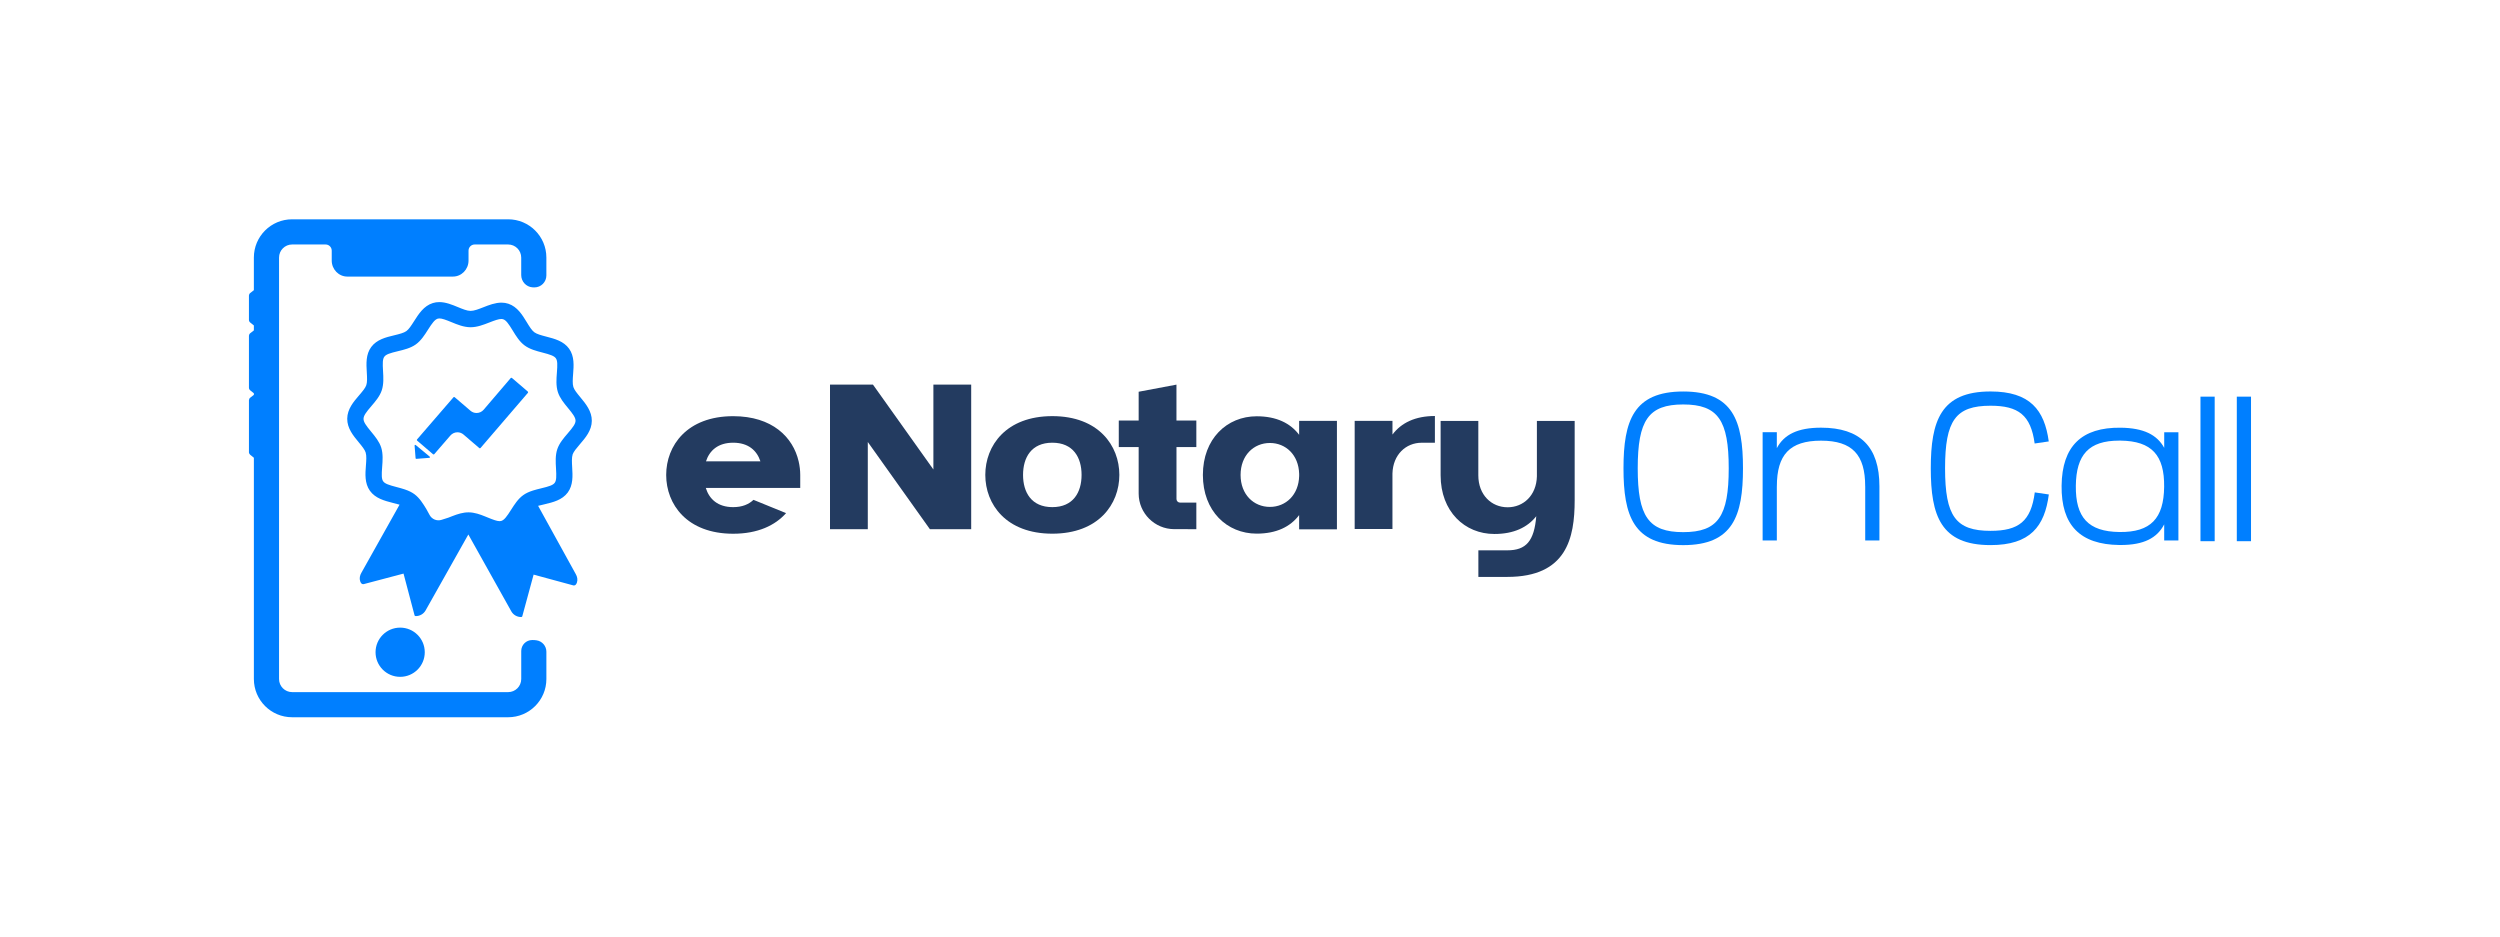 <?xml version="1.0" encoding="utf-8"?>
<!-- Generator: Adobe Illustrator 26.3.1, SVG Export Plug-In . SVG Version: 6.00 Build 0)  -->
<svg version="1.1" id="Layer_1" xmlns="http://www.w3.org/2000/svg" xmlns:xlink="http://www.w3.org/1999/xlink" x="0px" y="0px"
	 viewBox="0 0 1004.67 376.4" style="enable-background:new 0 0 1004.67 376.4;" xml:space="preserve">
<style type="text/css">
	.st0{fill:url(#SVGID_1_);}
	.st1{fill:#007FFF;}
	.st2{fill:#0047AB;}
	.st3{fill:#3400E1;}
	.st4{fill:#233B60;}
	.st5{fill:#3E3CC9;}
	.st6{fill:#FFFFFF;}
	.st7{fill:#231F20;}
	.st8{fill:url(#SVGID_00000015351457745923064080000014789845294479140283_);}
	.st9{fill:url(#SVGID_00000059999173255090761790000008733622274378020511_);}
	.st10{fill:url(#SVGID_00000178924662586160017860000001182615030474256773_);}
	.st11{fill:url(#SVGID_00000160881472604149634160000009698492629113036196_);}
	.st12{fill:url(#SVGID_00000157294303660503763570000004900534819360165283_);}
	.st13{fill:url(#SVGID_00000007411376970635694870000006088230500043317426_);}
	.st14{fill:url(#SVGID_00000051371728658470494610000014557909664029471147_);}
	.st15{fill:url(#SVGID_00000138548843774060001000000011143241614104914106_);}
	.st16{fill:url(#SVGID_00000117667354200435533200000013995610448493832074_);}
	.st17{fill:url(#SVGID_00000016075152310796768840000011534555826834121913_);}
	.st18{fill:url(#SVGID_00000141415531089196534640000000082281841990800801_);}
	.st19{fill:url(#SVGID_00000157994004347551295290000014483808222751360178_);}
	.st20{fill:url(#SVGID_00000155826901789388341980000004575763442494914744_);}
	.st21{fill:url(#SVGID_00000051363182300663776880000007273379635840865971_);}
	.st22{fill:url(#SVGID_00000108277752143863515040000016869786767989483655_);}
	.st23{fill:url(#SVGID_00000182523812940333967650000010064968145043417524_);}
	.st24{fill:url(#SVGID_00000117634046450935631550000016473704950973308551_);}
	.st25{fill:url(#SVGID_00000047040366313401783410000010975899275382871691_);}
	.st26{fill:url(#SVGID_00000023976934927628791170000009884686378486116794_);}
	.st27{fill:url(#SVGID_00000040567092512952950550000001699051617294747316_);}
	.st28{fill:url(#SVGID_00000036215204079005924930000001472785622222494120_);}
	.st29{fill:url(#SVGID_00000179629085171037121830000010710749083483296959_);}
	.st30{fill:url(#SVGID_00000148655442898511043100000009896938718736200359_);}
	.st31{fill:url(#SVGID_00000040540414045175914930000005485651514651294338_);}
	.st32{fill:url(#SVGID_00000007414956048366870290000016685921652014865850_);}
	.st33{fill:url(#SVGID_00000075871148944569197200000013658153125646736277_);}
	.st34{fill:url(#SVGID_00000170985320978455988900000013555462146203669924_);}
	.st35{fill:url(#SVGID_00000125587974148039334870000012751819603525244801_);}
	.st36{fill:url(#SVGID_00000073709953035893322710000008872937275312716688_);}
	.st37{fill:#3457D5;}
	.st38{fill:#1DA1F2;}
	.st39{fill:#0093AF;}
	.st40{fill:#0071C5;}
	.st41{fill:#6F00FF;}
	.st42{fill:#1E90FF;}
	.st43{fill:#0F0F60;}
	.st44{fill:url(#SVGID_00000166663518871191612360000009693647666095861664_);}
</style>
<g>
	<g>
		<path class="st4" d="M283.63,196.07c1.39,4.49,4.82,7.73,11.02,7.73c3.62,0,6.27-1.13,8.15-2.93l13.1,5.34
			c-4.37,4.92-11.35,8.28-21.25,8.28c-18.61,0-26.93-11.86-26.93-23.62c0-11.76,8.33-23.62,26.93-23.62
			c15.71,0,24.07,8.46,26.3,18.16c0.41,1.79,0.64,3.62,0.64,5.46c0,1.75,0,5.22,0,5.22H283.63z M305.59,185.4
			c-1.43-4.36-4.86-7.49-10.94-7.49c-6.09,0-9.51,3.13-10.94,7.49H305.59z"/>
		<path class="st4" d="M390.29,154.57v58.09h-16.6l-24.95-35.04v35.04h-15.19v-58.09h17.27l24.28,34.1v-34.1H390.29z"/>
		<path class="st4" d="M449.83,190.85c0,11.76-8.33,23.62-26.94,23.62c-18.61,0-26.93-11.86-26.93-23.62
			c0-11.76,8.33-23.62,26.93-23.62C441.5,167.23,449.83,179.1,449.83,190.85z M434.65,190.85c0-6.98-3.34-12.94-11.76-12.94
			c-8.42,0-11.76,5.96-11.76,12.94c0,6.98,3.34,12.95,11.76,12.95C431.31,203.8,434.65,197.83,434.65,190.85z"/>
		<path class="st4" d="M472.79,179.67v20.88c0,0.79,0.64,1.43,1.43,1.43h6.55v10.68l-8.87-0.01c-7.9-0.01-14.31-6.42-14.31-14.32
			v-18.66h-7.99v-10.68h7.99v-11.56l15.19-2.86v14.42h7.99v10.68H472.79z"/>
		<path class="st4" d="M537.27,169.13v43.58h-15.19V207c-3.5,4.66-9.09,7.45-17.06,7.45c-11.94,0-21.62-9.03-21.62-23.58
			c0-14.55,9.68-23.58,21.62-23.58c7.97,0,13.56,2.79,17.06,7.45v-5.6H537.27z M522.09,190.42c-0.2-7.6-5.38-12.4-11.76-12.4
			c-6.51,0-11.78,4.99-11.78,12.85c0,7.86,5.27,12.84,11.78,12.84c6.38,0,11.56-4.8,11.76-12.4V190.42z"/>
		<path class="st4" d="M576.64,167.18v10.74h-5.3c-6.38,0-11.56,4.8-11.76,12.4v22.28H544.4v-43.47h15.19v5.5
			C563.09,169.97,568.67,167.18,576.64,167.18z"/>
		<path class="st4" d="M632.81,169.16v31.83c0,15.25-3.22,30.85-27.08,30.85h-11.62v-10.68h11.62c7.58,0,10.81-3.7,11.65-13.71
			c-3.52,4.47-9.03,7.14-16.82,7.14c-11.94,0-21.62-9.03-21.62-23.58c0-0.01,0-21.83,0-21.84h15.15v21.81c0,0.01,0,0.02,0,0.04
			c0,7.86,5.27,12.84,11.78,12.84c6.38,0,11.56-4.8,11.76-12.4v-22.29H632.81z"/>
	</g>
	<g>
		<path class="st1" d="M700.45,188.2c0,19.05-4.02,30.87-24.01,30.87c-20,0-24.01-11.81-24.01-30.87c0-19.06,4.02-30.87,24.01-30.87
			C696.44,157.33,700.45,169.14,700.45,188.2z M694.72,188.2c0-19.26-4.27-25.66-18.29-25.66c-14.01,0-18.28,6.39-18.28,25.66
			c0,19.26,4.27,25.65,18.28,25.65C690.45,213.85,694.72,207.46,694.72,188.2z"/>
		<path class="st1" d="M755.28,195.44v21.76h-5.71v-21.76h-0.01c0-12.67-5.14-18.35-17.75-18.35c-12.6,0-17.75,5.68-17.75,18.35
			h-0.01v21.76h-5.71v-43.5h5.71v6.38c2.93-5.49,8.41-8.21,17.76-8.21C747.6,171.87,755.28,179.58,755.28,195.44z"/>
		<path class="st1" d="M823.36,198.71c-1.67,12.78-7.43,20.35-23.43,20.35c-20,0-24.01-11.81-24.01-30.87
			c0-19.06,4.02-30.87,24.01-30.87c15.89,0,21.68,7.46,23.4,20.08l-5.67,0.83c-1.54-11.39-6.5-15.18-17.72-15.18
			c-14.01,0-18.28,5.87-18.28,25.14c0,19.26,4.27,25.14,18.28,25.14c11.31,0,16.27-3.84,17.77-15.45L823.36,198.71z"/>
		<path class="st1" d="M875.43,173.7v43.5h-5.71v-6.47c-2.89,5.54-8.26,8.29-17.47,8.29c-0.19,0-0.38,0-0.57,0
			c-15.79-0.19-23.38-7.99-23.19-23.85c0.19-15.86,8.01-23.48,23.76-23.29c9.15,0.11,14.56,2.79,17.48,8.09v-6.26H875.43z
			 M869.7,195.65c0.15-12.67-4.93-18.43-17.53-18.58c-0.18,0-0.36,0-0.54,0c-12.22,0-17.27,5.66-17.42,18.15
			c-0.15,12.67,4.93,18.42,17.53,18.58C864.32,213.96,869.55,208.33,869.7,195.65z"/>
		<path class="st1" d="M884.3,217.49V159.4h5.71v58.09H884.3z"/>
		<path class="st1" d="M898.9,217.49V159.4h5.71v58.09H898.9z"/>
	</g>
	<g>
		<g>
			<path class="st1" d="M213.92,257.21l-0.05,0c-2.43,0-4.4,1.97-4.4,4.4v11.27c0,2.9-2.35,5.26-5.26,5.26h-86.81
				c-2.9,0-5.26-2.35-5.26-5.26V103.51c0-2.9,2.35-5.26,5.26-5.26h13.44c1.37,0,2.47,1.11,2.47,2.47v3.98
				c0,3.56,2.81,6.45,6.27,6.45h42.44c3.46,0,6.27-2.89,6.27-6.45v-3.98c0-1.37,1.11-2.47,2.47-2.47h13.44
				c2.9,0,5.26,2.35,5.26,5.26l0,7.01c0,2.57,1.95,4.76,4.51,4.95c0.26,0.02,0.52,0.03,0.79,0.03l0,0c2.66,0,4.81-2.15,4.81-4.81
				v-7.19c0-8.49-6.88-15.37-15.37-15.37h-86.81c-8.49,0-15.37,6.88-15.37,15.37v13.13c-0.02,0.01-0.05,0.02-0.07,0.04l-1.44,1.13
				c-0.26,0.2-0.47,0.64-0.47,0.96v9.83c0,0.33,0.21,0.77,0.46,0.97l1.45,1.18c0.02,0.02,0.05,0.02,0.07,0.04v2.01
				c-0.02,0.01-0.05,0.02-0.07,0.04l-1.44,1.13c-0.26,0.2-0.47,0.64-0.47,0.96v20.93c0,0.33,0.21,0.77,0.46,0.97l1.45,1.18
				c0.02,0.02,0.05,0.02,0.07,0.04v0.65c-0.02,0.01-0.05,0.02-0.07,0.04l-1.44,1.13c-0.26,0.2-0.47,0.64-0.47,0.96v20.93
				c0,0.33,0.21,0.76,0.46,0.97l1.45,1.18c0.02,0.02,0.05,0.02,0.07,0.04v88.93c0,8.49,6.88,15.37,15.37,15.37h86.81
				c8.49,0,15.37-6.88,15.37-15.37v-10.96c0-2.31-1.7-4.27-3.98-4.59c-0.53-0.07-1.07-0.12-1.62-0.12H213.92z"/>
		</g>
		<g>
			<path class="st1" d="M205.74,151.9c-0.08-0.07-0.17-0.09-0.23-0.09c-0.06,0-0.18,0.02-0.27,0.12l-10.88,12.73
				c-0.72,0.84-1.76,1.31-2.86,1.31c-0.89,0-1.75-0.32-2.42-0.9l-6.35-5.44c-0.08-0.07-0.17-0.09-0.23-0.09
				c-0.06,0-0.18,0.02-0.27,0.12l-14.62,16.92c-0.08,0.09-0.09,0.19-0.08,0.26c0.01,0.07,0.03,0.16,0.12,0.24l6.37,5.46
				c0.08,0.07,0.17,0.09,0.23,0.09c0.06,0,0.18-0.02,0.27-0.12l6.47-7.48c0.72-0.83,1.75-1.31,2.85-1.31c0.89,0,1.75,0.32,2.42,0.9
				l6.35,5.45c0.08,0.07,0.17,0.08,0.23,0.08c0.06,0,0.18-0.02,0.27-0.12l19.04-22.17c0.13-0.15,0.11-0.37-0.04-0.5L205.74,151.9z"
				/>
			<path class="st1" d="M233.06,178.5c2.22-2.58,4.74-5.51,4.77-9.38c0.03-3.86-2.43-6.84-4.6-9.46c-1.47-1.78-2.46-3.02-2.81-4.13
				c-0.41-1.3-0.25-3.3-0.1-5.25c0.26-3.33,0.55-7.11-1.61-10.14c-2.18-3.06-5.87-4.01-9.12-4.85c-2.23-0.58-3.88-1.04-4.87-1.77
				c-0.96-0.71-1.88-2.14-3.06-4.09c-1.76-2.89-3.76-6.16-7.36-7.37c-0.87-0.29-1.77-0.44-2.74-0.44c-2.56-0.01-5.08,0.98-7.31,1.86
				c-1.92,0.75-3.73,1.46-5.16,1.46c-1.41-0.01-3.22-0.76-5.13-1.55c-2.25-0.93-4.79-1.98-7.39-1.99c-0.93,0-1.8,0.12-2.64,0.39
				c-3.63,1.14-5.68,4.38-7.5,7.24c-1.22,1.92-2.15,3.33-3.13,4.03c-1,0.71-2.66,1.15-4.9,1.69c-3.27,0.78-6.97,1.67-9.21,4.69
				c-2.22,2.99-1.99,6.77-1.79,10.11c0.14,2.31,0.21,4.04-0.2,5.24c-0.37,1.1-1.38,2.33-2.89,4.08c-2.22,2.58-4.73,5.51-4.77,9.38
				c-0.03,3.87,2.43,6.84,4.6,9.46c1.43,1.72,2.46,3.02,2.81,4.13c0.41,1.3,0.25,3.3,0.1,5.25c-0.26,3.33-0.55,7.11,1.61,10.14
				c2.18,3.06,5.87,4.01,9.12,4.85l2.79,0.73l-15.34,27.37c-0.61,1.04-0.88,2.28-0.48,3.42c0.5,1.42,1.3,1.16,1.49,1.12l15.93-4.21
				l4.43,16.78c0,0,0.08,0.3,0.49,0.3c1.6,0.01,3.1-0.85,3.89-2.19l17.23-30.61l17.31,30.96c0.78,1.35,2.28,2.22,3.88,2.22
				c0.4,0,0.49-0.3,0.49-0.3l4.55-16.75l15.9,4.32c0.19,0.04,0.99,0.31,1.5-1.11c0.4-1.14,0.15-2.38-0.46-3.42l-15.13-27.43
				l2.69-0.65c3.27-0.78,6.97-1.67,9.21-4.69c2.22-2.99,1.99-6.77,1.79-10.12c-0.11-1.94-0.23-3.95,0.2-5.24
				C230.55,181.48,231.61,180.19,233.06,178.5z M228.09,174.23c-1.56,1.81-3.32,3.87-4.13,6.27c-0.83,2.49-0.67,5.26-0.52,7.71
				c0.2,3.28,0.17,4.9-0.52,5.82c-0.7,0.95-2.26,1.45-5.47,2.22c-1.11,0.27-2.2,0.54-3.28,0.88c-1.62,0.52-2.86,1.1-3.9,1.85
				c-2.09,1.49-3.56,3.81-4.86,5.86c-1.78,2.81-2.77,4.13-3.97,4.51c-0.21,0.06-0.43,0.09-0.68,0.09c-1.01,0-2.53-0.55-4.84-1.5
				c-0.35-0.14-0.7-0.29-1.06-0.43c-1.91-0.77-4.14-1.59-6.51-1.61l-0.06,0c-2.24-0.01-4.44,0.71-6.48,1.5
				c-0.36,0.14-1.65,0.64-1.65,0.64l-2.72,0.87c-1.84,0.59-3.84-0.21-4.77-1.9l-1.36-2.47c-1.26-2.06-2.69-4.41-4.75-5.93
				c-1.03-0.76-2.25-1.37-3.87-1.92c-1.07-0.36-2.15-0.65-3.27-0.94c-3.2-0.83-4.74-1.36-5.43-2.32c-0.67-0.93-0.67-2.55-0.41-5.83
				c0.19-2.44,0.4-5.21-0.38-7.72c-0.76-2.41-2.49-4.5-4.01-6.34c-2.15-2.59-3.11-3.96-3.1-5.22c0.01-1.26,0.99-2.61,3.19-5.17
				c1.56-1.81,3.32-3.87,4.13-6.27c0.83-2.49,0.67-5.26,0.52-7.71c-0.2-3.28-0.17-4.9,0.52-5.82c0.7-0.95,2.25-1.45,5.48-2.22
				c2.37-0.57,5.06-1.21,7.17-2.72c2.09-1.49,3.56-3.81,4.85-5.85c1.79-2.82,2.78-4.13,3.99-4.51c0.21-0.06,0.43-0.09,0.67-0.08
				c1.01,0,2.54,0.55,4.84,1.5c2.29,0.95,4.89,2.02,7.63,2.04c2.66,0.01,5.25-1.01,7.56-1.91c2.29-0.9,3.81-1.42,4.82-1.41
				c0.26,0,0.49,0.03,0.76,0.12c1.15,0.38,2.11,1.72,3.85,4.57c1.26,2.07,2.68,4.41,4.75,5.94c2.09,1.55,4.77,2.24,7.13,2.85
				c3.21,0.83,4.75,1.36,5.43,2.32c0.67,0.93,0.67,2.55,0.41,5.84c-0.19,2.44-0.4,5.21,0.39,7.71c0.76,2.41,2.49,4.5,4.01,6.34
				c2.15,2.59,3.11,3.96,3.1,5.22C231.27,170.32,230.29,171.68,228.09,174.23z"/>
			<path class="st1" d="M167.01,184.15l-0.4-5.07c-0.02-0.24,0.27-0.39,0.46-0.23l5.62,4.66c0.19,0.16,0.09,0.46-0.16,0.48
				l-5.23,0.41C167.16,184.41,167.03,184.3,167.01,184.15z"/>
		</g>
		<path class="st1" d="M160.81,272L160.81,272c-5.46,0-9.89-4.43-9.89-9.89v0c0-5.46,4.43-9.89,9.89-9.89h0
			c5.46,0,9.89,4.43,9.89,9.89l0,0C170.7,267.57,166.28,272,160.81,272z"/>
	</g>
</g>
</svg>
